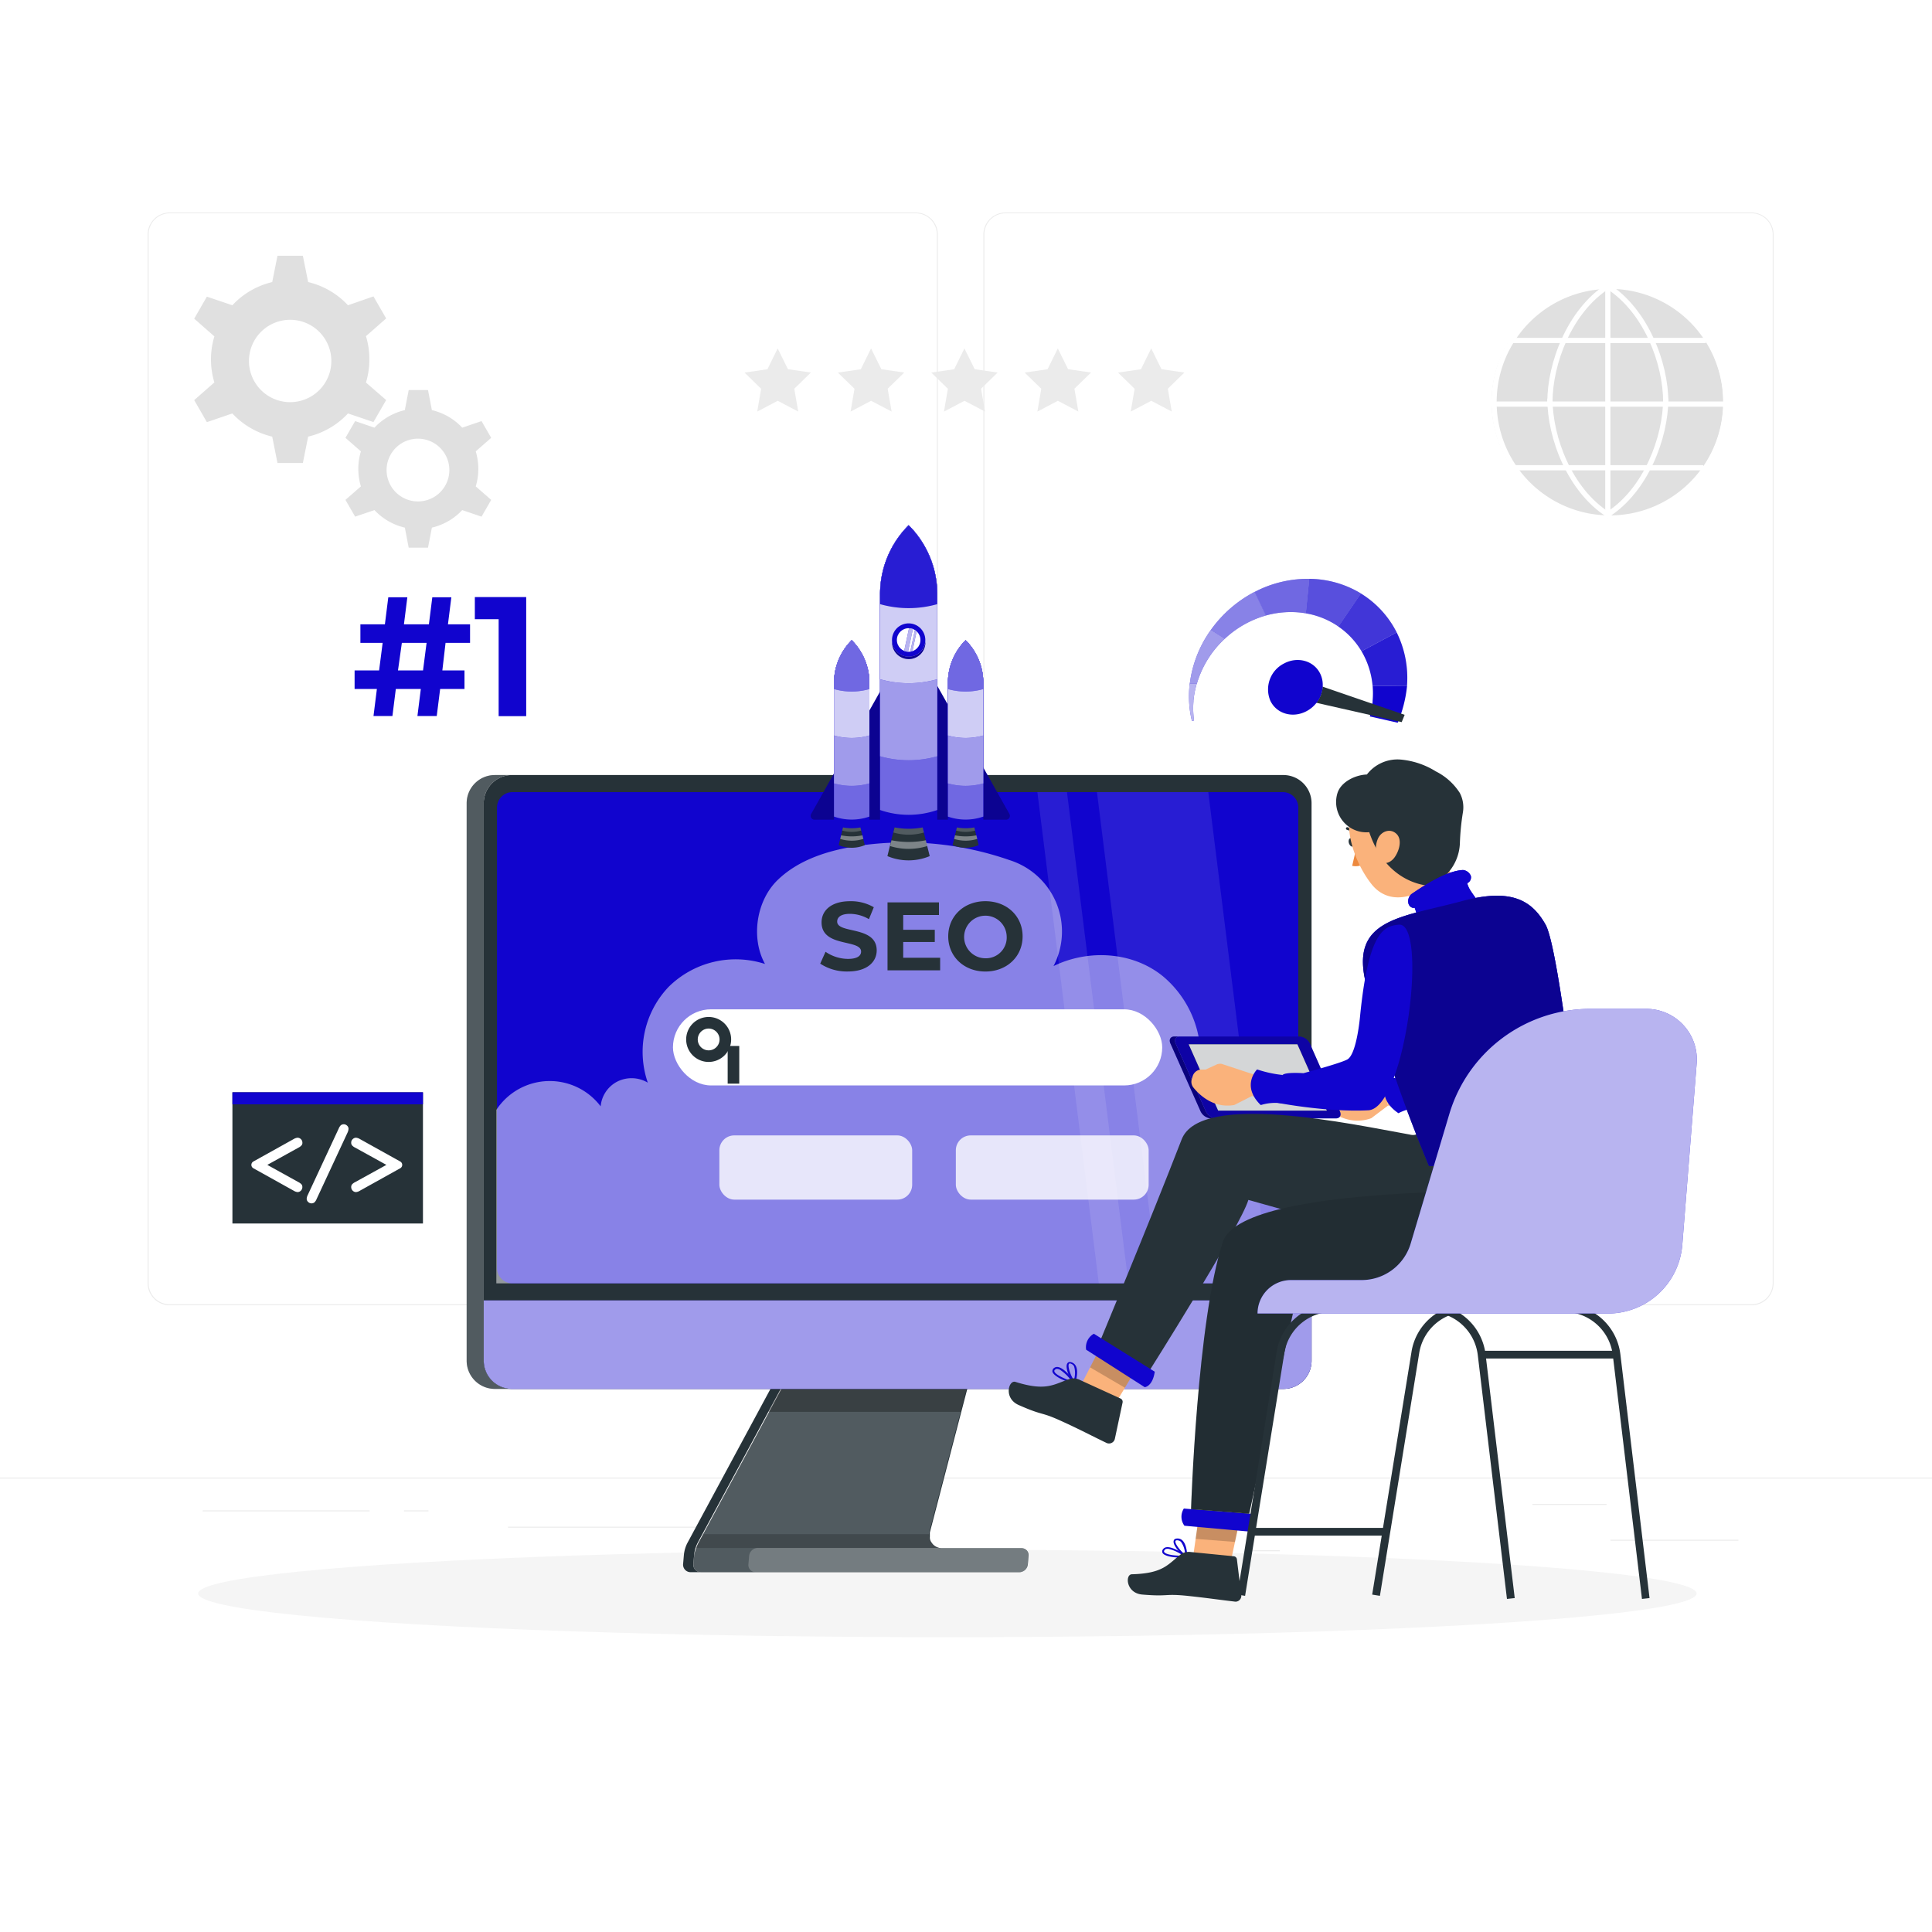 <svg xmlns="http://www.w3.org/2000/svg" xmlns:xlink="http://www.w3.org/1999/xlink" xmlns:svgjs="http://svgjs.com/svgjs" class="animated" id="freepik_stories-seo" viewBox="0 0 500 500"><style>svg#freepik_stories-seo:not(.animated) .animable {opacity: 0;}svg#freepik_stories-seo.animated #freepik--background-complete--inject-12 {animation: 3s Infinite linear floating;animation-delay: 0s;}svg#freepik_stories-seo.animated #freepik--Device--inject-12 {animation: 1.5s Infinite linear floating;animation-delay: 0s;}svg#freepik_stories-seo.animated #freepik--Character--inject-12 {animation: 1.5s Infinite linear wind;animation-delay: 0s;}svg#freepik_stories-seo.animated #freepik--Speedometer--inject-12 {animation: 1.5s Infinite linear floating;animation-delay: 0s;}svg#freepik_stories-seo.animated #freepik--Number--inject-12 {animation: 1.5s Infinite linear floating;animation-delay: 0s;}svg#freepik_stories-seo.animated #freepik--Symbol--inject-12 {animation: 1.5s Infinite linear heartbeat;animation-delay: 0s;} @keyframes floating { 0% { opacity: 1; transform: translateY(0px); } 50% { transform: translateY(-10px); } 100% { opacity: 1; transform: translateY(0px); } } @keyframes wind { 0% { transform: rotate( 0deg ); } 25% { transform: rotate( 1deg ); } 75% { transform: rotate( -1deg ); } } @keyframes heartbeat { 0% { transform: scale(1); } 10% { transform: scale(1.1); } 30% { transform: scale(1); } 40% { transform: scale(1); } 50% { transform: scale(1.1); } 60% { transform: scale(1); } 100% { transform: scale(1); } }</style><g id="freepik--background-complete--inject-12" class="animable animator-active" style="transform-origin: 250px 228.23px;"><rect x="416.78" y="398.49" width="33.12" height=".25" style="fill: rgb(235, 235, 235); transform-origin: 433.34px 398.615px;" id="eluf132zhtzv" class="animable"/><rect x="322.53" y="401.21" width="8.69" height=".25" style="fill: rgb(235, 235, 235); transform-origin: 326.875px 401.335px;" id="elxpvjxy66e2" class="animable"/><rect x="396.59" y="389.21" width="19.19" height=".25" style="fill: rgb(235, 235, 235); transform-origin: 406.185px 389.335px;" id="elgtci3q12bg5" class="animable"/><rect x="52.46" y="390.89" width="43.19" height=".25" style="fill: rgb(235, 235, 235); transform-origin: 74.055px 391.015px;" id="el8qytq5vjv58" class="animable"/><rect x="104.56" y="390.89" width="6.33" height=".25" style="fill: rgb(235, 235, 235); transform-origin: 107.725px 391.015px;" id="el94j9fpdx4be" class="animable"/><rect x="131.47" y="395.11" width="93.68" height=".25" style="fill: rgb(235, 235, 235); transform-origin: 178.31px 395.235px;" id="elccsu0d9drb" class="animable"/><path d="M237 337.8H43.92a5.71 5.71.0 01-5.71-5.71V60.66A5.71 5.71.0 0143.92 55H237a5.71 5.71.0 015.71 5.71V332.09A5.71 5.71.0 01237 337.8zM43.92 55.2a5.47 5.47.0 00-5.46 5.46V332.09a5.47 5.47.0 005.46 5.46H237a5.47 5.47.0 005.46-5.46V60.66A5.47 5.47.0 00237 55.2z" style="fill: rgb(235, 235, 235); transform-origin: 140.46px 196.4px;" id="el4dgmrtvtn74" class="animable"/><path d="M453.31 337.8H260.21a5.72 5.72.0 01-5.71-5.71V60.66A5.72 5.72.0 01260.21 55h193.1A5.71 5.71.0 01459 60.66V332.09A5.71 5.71.0 01453.31 337.8zM260.21 55.2a5.47 5.47.0 00-5.46 5.46V332.09a5.47 5.47.0 005.46 5.46h193.1a5.47 5.47.0 005.46-5.46V60.66a5.47 5.47.0 00-5.46-5.46z" style="fill: rgb(235, 235, 235); transform-origin: 356.75px 196.4px;" id="el8vzctjkdl12" class="animable"/><rect y="382.4" width="500" height=".25" style="fill: rgb(235, 235, 235); transform-origin: 250px 382.525px;" id="el40xavzd3p5n" class="animable"/><path d="M255.2 280.83A5.82 5.82.0 11261 275 5.83 5.83.0 01255.2 280.83zm0-8.64A2.82 2.82.0 10258 275 2.83 2.83.0 00255.2 272.19z" style="fill: rgb(38, 50, 56); transform-origin: 255.18px 275.01px;" id="el8ji5b846z5o" class="animable"/><g id="el9tpfpacdnmd"><rect x="260.12" y="276.7" width="3" height="9.75" style="fill: rgb(38, 50, 56); transform-origin: 261.62px 281.575px; transform: rotate(-44.96deg);" class="animable"/></g><g id="el4vzmbj6dkz9"><circle cx="416.02" cy="104.08" r="29.98" style="fill: rgb(224, 224, 224); transform-origin: 416.02px 104.08px; transform: rotate(-80.78deg);" class="animable"/></g><path d="M416.1 134.73a30.66 30.66.0 010-61.31v1.35a29.31 29.31.0 000 58.61z" style="fill: rgb(255, 255, 255); transform-origin: 401.047px 104.075px;" id="eldcsq1hb31fe" class="animable"/><path d="M416.1 134.73v-1.35a29.31 29.31.0 100-58.61V73.42a30.66 30.66.0 110 61.31z" style="fill: rgb(255, 255, 255); transform-origin: 431.707px 104.075px;" id="elghdyku785zi" class="animable"/><path d="M431.77 104.08h-1.35c0-9.93-5-23.23-14.68-29.41l.73-1.14c10.04 6.47 15.3 20.25 15.3 30.55z" style="fill: rgb(255, 255, 255); transform-origin: 423.755px 88.805px;" id="el7liz1mzgz58" class="animable"/><path d="M416.47 133.72l-.73-1.14c9.64-6.18 14.68-19.48 14.68-29.41h1.35C431.77 113.47 426.51 127.27 416.47 133.72z" style="fill: rgb(255, 255, 255); transform-origin: 423.755px 118.445px;" id="elqtenczjgdr" class="animable"/><path d="M401.79 104.08h-1.35c0-10.31 5.25-24.11 15.3-30.55l.73 1.13C406.83 80.85 401.79 94.14 401.79 104.08z" style="fill: rgb(255, 255, 255); transform-origin: 408.455px 88.805px;" id="elk7vmyt76ahk" class="animable"/><path d="M415.74 133.71c-10.05-6.45-15.3-20.25-15.3-30.55h1.35c0 9.94 5 23.23 14.68 29.41z" style="fill: rgb(255, 255, 255); transform-origin: 408.455px 118.435px;" id="el10fbhio2cz5" class="animable"/><rect x="415.43" y="74.09" width="1.35" height="59.96" style="fill: rgb(255, 255, 255); transform-origin: 416.105px 104.07px;" id="eln2mfkwbd1mc" class="animable"/><rect x="390.73" y="87.43" width="50.76" height="1.35" style="fill: rgb(255, 255, 255); transform-origin: 416.11px 88.105px;" id="elmhytssqmjrn" class="animable"/><rect x="386.14" y="103.91" width="59.94" height="1.35" style="fill: rgb(255, 255, 255); transform-origin: 416.11px 104.585px;" id="eliup0tdwsbvc" class="animable"/><rect x="391.4" y="120.38" width="49.41" height="1.35" style="fill: rgb(255, 255, 255); transform-origin: 416.105px 121.055px;" id="el54banxiybr" class="animable"/><path d="M95.59 93a20.16 20.16.0 00-.88-6l5.23-4.59-3.29-5.7L90.06 79a20.55 20.55.0 00-10.31-6l-1.37-6.81H71.81L70.45 73a20.58 20.58.0 00-10.32 6l-6.59-2.23-3.28 5.7 5.22 4.59a20.59 20.59.0 000 11.91l-5.22 4.58 3.28 5.7L60.13 107a20.58 20.58.0 0010.32 6l1.36 6.82h6.57L79.75 113a20.55 20.55.0 0010.31-6l6.59 2.23 3.29-5.7L94.71 99A20.27 20.27.0 0095.59 93zM75.1 104.08A10.66 10.66.0 1185.75 93.42 10.65 10.65.0 0175.1 104.08z" style="fill: rgb(224, 224, 224); transform-origin: 75.1px 93.005px;" id="elbjjs7i35mfm" class="animable"/><path d="M123.79 121.34a15.76 15.76.0 00-.67-4.53l4-3.5-2.5-4.33-5 1.7a15.58 15.58.0 00-7.85-4.54l-1-5.19h-5l-1 5.19a15.61 15.61.0 00-7.86 4.54l-5-1.7-2.51 4.33 4 3.5a15.68 15.68.0 000 9.07l-4 3.49 2.51 4.34 5-1.7a15.61 15.61.0 007.86 4.54l1 5.19h5l1-5.19a15.58 15.58.0 007.85-4.54l5 1.7 2.5-4.34-4-3.49A15.83 15.83.0 00123.79 121.34zm-15.61 8.43a8.12 8.12.0 118.11-8.11 8.11 8.11.0 01-8.11 8.11z" style="fill: rgb(224, 224, 224); transform-origin: 108.26px 121.345px;" id="elc62ld91s8g" class="animable"/><polygon points="198.61 95.56 201.26 90.17 203.92 95.55 209.86 96.41 205.56 100.6 206.58 106.51 201.27 103.72 195.97 106.52 196.98 100.61 192.68 96.42 198.61 95.56" style="fill: rgb(235, 235, 235); transform-origin: 201.27px 98.345px;" id="el1pppm6l4rdi" class="animable"/><polygon points="222.78 95.56 225.43 90.17 228.09 95.55 234.02 96.41 229.73 100.6 230.75 106.51 225.44 103.72 220.13 106.52 221.14 100.61 216.84 96.42 222.78 95.56" style="fill: rgb(235, 235, 235); transform-origin: 225.43px 98.345px;" id="elk1ulpq1k2g" class="animable"/><polygon points="246.94 95.56 249.59 90.17 252.25 95.55 258.19 96.41 253.9 100.6 254.92 106.51 249.61 103.72 244.3 106.52 245.31 100.61 241.01 96.42 246.94 95.56" style="fill: rgb(235, 235, 235); transform-origin: 249.6px 98.345px;" id="eldro8imc41vb" class="animable"/><polygon points="271.11 95.56 273.76 90.17 276.42 95.55 282.36 96.41 278.06 100.6 279.08 106.51 273.77 103.72 268.47 106.52 269.48 100.61 265.18 96.42 271.11 95.56" style="fill: rgb(235, 235, 235); transform-origin: 273.77px 98.345px;" id="eliz24q9geea8" class="animable"/><polygon points="295.28 95.56 297.93 90.17 300.59 95.55 306.52 96.41 302.23 100.6 303.25 106.51 297.94 103.72 292.63 106.52 293.64 100.61 289.34 96.42 295.28 95.56" style="fill: rgb(235, 235, 235); transform-origin: 297.93px 98.345px;" id="elig9sgonq2eg" class="animable"/></g><g id="freepik--Shadow--inject-12" class="animable" style="transform-origin: 245.18px 412.39px;"><ellipse id="freepik--path--inject-12" cx="245.18" cy="412.39" rx="193.89" ry="11.32" style="fill: rgb(245, 245, 245); transform-origin: 245.18px 412.39px;" class="animable"/></g><g id="freepik--Device--inject-12" class="animable" style="transform-origin: 230.1px 271.42px;"><path d="M179.66 402.43l-.2 2.3a2.34 2.34.0 00.09.84h0a1.46 1.46.0 00.16.36 3.33 3.33.0 00.24.32 1.59 1.59.0 00.3.27 2 2 0 001.16.37h82.4a1.9 1.9.0 00.58-.09 2.5 2.5.0 00.38-.15 2.18 2.18.0 001-1 2.08 2.08.0 00.23-.78l.19-2.21a1.7 1.7.0 00-.09-.78 1.66 1.66.0 00-.15-.33 1.76 1.76.0 00-.64-.63 2.72 2.72.0 00-.35-.16 1.84 1.84.0 00-.57-.09H243.87a3.8 3.8.0 01-.77-.07h0l-.29-.08a.05.05.0 010 0h0a2.08 2.08.0 01-.32-.12 1 1 0 01-.28-.14 2.85 2.85.0 01-.41-.26 3.32 3.32.0 01-.43-.41c-.07-.09-.14-.17-.21-.27l-.14-.2-.05-.08v0a1.59 1.59.0 01-.15-.29l-.12-.27a.14.14.0 000-.06.14.14.0 000-.07 1.05 1.05.0 01-.06-.24 1.86 1.86.0 010-.34.0.0.0 010 0c0-.1.0-.21.0-.32s0-.21.0-.32V397a3.11 3.11.0 010-.32c0-.12.05-.22.07-.33h0l8.06-30.92 1.55-5.94 1.21-4.65h-46.8l-2.51 4.65-3.2 5.94-18.2 33.74c-.06.12-.12.24-.19.36a0 0 0 010 0l-.18.41c-.05.14-.11.27-.16.42l-.09.28A8.46 8.46.0 00179.66 402.43z" style="fill: rgb(38, 50, 56); transform-origin: 222.828px 380.865px;" id="eldpiq2k0lb1" class="animable"/><g id="elmmclerrf05j"><path d="M266.16 402.68l-.19 2.23a2.21 2.21.0 01-2.16 2H181.43a2 2 0 01-2-2.16l.2-2.3a8.29 8.29.0 01.36-1.81 9.29 9.29.0 01.64-1.49l23.92-44.33h46.8l-10.82 41.51a3.21 3.21.0 00-.13.73 3.37 3.37.0 002.67 3.58 3.14 3.14.0 00.77.08h20.49A1.79 1.79.0 01266.16 402.68z" style="fill: rgb(255, 255, 255); opacity: 0.2; transform-origin: 222.796px 380.865px;" class="animable"/></g><path d="M178 399.13l23.91-44.34h2.65l-23.92 44.34a8.53 8.53.0 00-1 3.3l-.2 2.3a1.94 1.94.0 002 2.15h-2.65a1.94 1.94.0 01-2-2.15l.2-2.3A8.38 8.38.0 01178 399.13z" style="fill: rgb(38, 50, 56); transform-origin: 190.669px 380.836px;" id="eluab3colst1" class="animable"/><g id="el8skw7mamwe"><polygon points="204.58 354.79 251.37 354.79 248.61 365.39 198.86 365.39 204.58 354.79" style="opacity: 0.3; transform-origin: 225.115px 360.09px;" class="animable"/></g><path d="M125.18 207.88V352.15a7.29 7.29.0 007.29 7.3H332.14a7.29 7.29.0 007.29-7.3V207.88a7.29 7.29.0 00-7.3-7.3H132.49a7.3 7.3.0 00-4.44 1.51 5.27 5.27.0 00-.51.43 6.85 6.85.0 00-1.26 1.53 6.32 6.32.0 00-.6 1.19A7.46 7.46.0 00125.18 207.88z" style="fill: rgb(38, 50, 56); transform-origin: 232.305px 280.015px;" id="elxgpsrs71z6" class="animable"/><path d="M339.43 336.55v15.6a7.3 7.3.0 01-7.3 7.3H132.49a7.3 7.3.0 01-7.3-7.3v-15.6z" style="fill: rgb(17, 4, 206); transform-origin: 232.31px 348px;" id="elmwe0x7jgeu" class="animable"/><g id="el6aevfkat7cm"><path d="M339.43 336.55v15.6a7.3 7.3.0 01-7.3 7.3H132.49a7.3 7.3.0 01-7.3-7.3v-15.6z" style="fill: rgb(255, 255, 255); opacity: 0.6; transform-origin: 232.31px 348px;" class="animable"/></g><path d="M132.62 332.14H332a4 4 0 004-4V209a4 4 0 00-4-4H132.62a4 4 0 00-4 4V328.18A4 4 0 00132.62 332.14z" style="fill: rgb(17, 4, 206); transform-origin: 232.31px 268.57px;" id="elztpm3gc5fcs" class="animable"/><path d="M128.07 200.58h4.42a7.3 7.3.0 00-7.3 7.3V352.15a7.3 7.3.0 007.3 7.3h-4.42a7.3 7.3.0 01-7.3-7.3V207.88A7.3 7.3.0 01128.07 200.58z" style="fill: rgb(38, 50, 56); transform-origin: 126.63px 280.015px;" id="elyogdxiuvays" class="animable"/><g id="el09odjwjza6pm"><g style="opacity: 0.2; transform-origin: 126.63px 280.015px;" class="animable"><path d="M128.07 200.58h4.42a7.3 7.3.0 00-7.3 7.3V352.15a7.3 7.3.0 007.3 7.3h-4.42a7.3 7.3.0 01-7.3-7.3V207.88A7.3 7.3.0 01128.07 200.58z" style="fill: rgb(255, 255, 255); transform-origin: 126.63px 280.015px;" id="el6xzgyr4oj9k" class="animable"/></g></g><g id="elw7g0cypjcvf"><path d="M337.18 280.92c-5.14-1-13.28 2.33-14.8 7.33a8 8 0 00-3.85-7.76c-2.65-1.53-6.12-2.61-8.56-.77a27.18 27.18.0 00-9.06-27.11c-7.82-6.33-19.23-7-28.26-2.59a19.37 19.37.0 00-11.34-27.41 82.5 82.5.0 00-39.15-3.71c-7.61 1.12-15.37 3.5-20.9 8.84s-7 15-3.28 21.73a24.69 24.69.0 00-24.9 5.89 24.38 24.38.0 00-5.43 24.83 8.23 8.23.0 00-7.85-.3 8 8 0 00-4.35 6.43 16.53 16.53.0 00-27 .92v44.9H336z" style="fill: rgb(255, 255, 255); opacity: 0.5; transform-origin: 232.815px 275.08px;" class="animable"/></g><rect x="174.16" y="261.21" width="126.62" height="19.7" rx="9.85" style="fill: rgb(255, 255, 255); transform-origin: 237.47px 271.06px;" id="eli6u3gitxw5" class="animable"/><path d="M183.4 274.83a5.82 5.82.0 115.82-5.82A5.83 5.83.0 01183.4 274.83zm0-8.64a2.82 2.82.0 102.82 2.82A2.83 2.83.0 00183.4 266.19z" style="fill: rgb(38, 50, 56); transform-origin: 183.4px 269.01px;" id="elmpwybormjc" class="animable"/><g id="el03kjg05vmex1"><rect x="188.32" y="270.7" width="3" height="9.75" style="fill: rgb(38, 50, 56); transform-origin: 189.82px 275.575px; transform: rotate(-44.96deg);" class="animable"/></g><g id="el42turrx13ll"><g style="opacity: 0.1; transform-origin: 298.535px 268.565px;" class="animable"><polygon points="268.47 204.99 276.13 204.99 292.04 332.14 284.37 332.14 268.47 204.99" style="fill: rgb(255, 255, 255); transform-origin: 280.255px 268.565px;" id="el9rgcllj04ok" class="animable"/><polygon points="299.79 332.14 283.89 204.99 312.7 204.99 328.6 332.14 299.79 332.14" style="fill: rgb(255, 255, 255); transform-origin: 306.245px 268.565px;" id="el07a23yqd8845" class="animable"/></g></g><g id="elbb8t3hslwz"><path d="M193.87 402.7l-.18 2.11a1.87 1.87.0 001.89 2.08h68.23a2.21 2.21.0 002.16-2l.19-2.21a1.78 1.78.0 00-1.81-2H243.86a3.16 3.16.0 01-.76-.09h-47A2.32 2.32.0 00193.87 402.7z" style="fill: rgb(255, 255, 255); opacity: 0.2; transform-origin: 229.926px 403.74px;" class="animable"/></g><g id="el28gtwbbalkb"><path d="M180 400.62h63.1a3.34 3.34.0 01-2.66-3.58H182z" style="opacity: 0.2; transform-origin: 211.55px 398.83px;" class="animable"/></g><path d="M212.27 249.39l1.38-3.07a10.37 10.37.0 005.81 1.84c2.41.0 3.39-.81 3.39-1.89.0-3.29-10.23-1-10.23-7.56.0-3 2.41-5.48 7.41-5.48a11.79 11.79.0 016.11 1.56l-1.26 3.09A9.9 9.9.0 00220 236.5c-2.41.0-3.34.9-3.34 2 0 3.24 10.23 1 10.23 7.46.0 2.94-2.44 5.46-7.47 5.46A12.51 12.51.0 01212.27 249.39z" style="fill: rgb(38, 50, 56); transform-origin: 219.58px 242.326px;" id="elda42y371xic" class="animable"/><path d="M243.31 247.86v3.26H229.69V233.53H243v3.27h-9.25v3.82h8.17v3.17h-8.17v4.07z" style="fill: rgb(38, 50, 56); transform-origin: 236.5px 242.325px;" id="elaluervkmn4u" class="animable"/><path d="M245.4 242.33c0-5.23 4.07-9.1 9.62-9.1s9.63 3.85 9.63 9.1-4.1 9.1-9.63 9.1S245.4 247.56 245.4 242.33zm15.13.0A5.51 5.51.0 10255 248 5.37 5.37.0 00260.53 242.33z" style="fill: rgb(38, 50, 56); transform-origin: 255.025px 242.33px;" id="elfxou2211a3" class="animable"/><g id="elmf68eakvbls"><rect x="186.17" y="293.84" width="49.9" height="16.62" rx="3.85" style="fill: rgb(255, 255, 255); opacity: 0.8; transform-origin: 211.12px 302.15px;" class="animable"/></g><g id="elv32172tgug"><rect x="247.37" y="293.84" width="49.9" height="16.62" rx="3.85" style="fill: rgb(255, 255, 255); opacity: 0.8; transform-origin: 272.32px 302.15px;" class="animable"/></g><path d="M209.92 210.66l24.79-44a1 1 0 011.74.0l24.79 44a1 1 0 01-.87 1.48H210.8A1 1 0 01209.92 210.66z" style="fill: rgb(17, 4, 206); transform-origin: 235.58px 189.147px;" id="elms6c1sni5u" class="animable"/><g id="elyums1eu902"><path d="M209.92 210.66l24.79-44a1 1 0 011.74.0l24.79 44a1 1 0 01-.87 1.48H210.8A1 1 0 01209.92 210.66z" style="opacity: 0.3; transform-origin: 235.58px 189.147px;" class="animable"/></g><path d="M223.8 218.73l-1.21-4.94h-4.34l-1.2 4.94a8.82 8.82.0 006.75.0z" style="fill: rgb(38, 50, 56); transform-origin: 220.425px 216.596px;" id="elj2831dlnqmh" class="animable"/><g id="elli8mpk75t4k"><path d="M218.25 213.79l-.28 1.15a8.69 8.69.0 004.9.0l-.28-1.15z" style="fill: rgb(255, 255, 255); opacity: 0.2; transform-origin: 220.42px 214.541px;" class="animable"/></g><g id="el4cfjgmiqa4i"><path d="M217.67 216.18c-.08.32-.16.63-.23.93a10 10 0 006 0l-.22-.93A14 14 0 01217.67 216.18z" style="fill: rgb(255, 255, 255); opacity: 0.4; transform-origin: 220.44px 216.875px;" class="animable"/></g><path d="M225 213.44a12 12 0 01-9.16.0v-36.7a15.59 15.59.0 014.58-11.06A15.59 15.59.0 01225 176.74z" style="fill: rgb(17, 4, 206); transform-origin: 220.42px 190.014px;" id="elabo31hcvsjf" class="animable"/><path d="M215.84 176.74v34.59a13.9 13.9.0 009.16.0V176.74a15.59 15.59.0 00-4.58-11.06A15.59 15.59.0 00215.84 176.74z" style="fill: rgb(17, 4, 206); transform-origin: 220.42px 188.893px;" id="el9g0kts5agx" class="animable"/><g id="eldvmksucqcxj"><path d="M215.84 176.74v34.59a13.9 13.9.0 009.16.0V176.74a15.59 15.59.0 00-4.58-11.06A15.59 15.59.0 00215.84 176.74z" style="fill: rgb(255, 255, 255); opacity: 0.4; transform-origin: 220.42px 188.893px;" class="animable"/></g><path d="M215.84 176.74v26a16.67 16.67.0 009.16.0v-26a15.59 15.59.0 00-4.58-11.06A15.59 15.59.0 00215.84 176.74z" style="fill: rgb(17, 4, 206); transform-origin: 220.42px 184.531px;" id="el6q6pme2io5u" class="animable"/><g id="el5yta2up9jt5"><path d="M215.84 176.74v26a16.67 16.67.0 009.16.0v-26a15.59 15.59.0 00-4.58-11.06A15.59 15.59.0 00215.84 176.74z" style="fill: rgb(255, 255, 255); opacity: 0.6; transform-origin: 220.42px 184.531px;" class="animable"/></g><path d="M215.84 176.74v13.6a16.58 16.58.0 009.16.0v-13.6a15.59 15.59.0 00-4.58-11.06A15.59 15.59.0 00215.84 176.74z" style="fill: rgb(17, 4, 206); transform-origin: 220.42px 178.333px;" id="elal36wr5deen" class="animable"/><g id="el2cw3kshl3j5"><path d="M215.84 176.74v13.6a16.58 16.58.0 009.16.0v-13.6a15.59 15.59.0 00-4.58-11.06A15.59 15.59.0 00215.84 176.74z" style="fill: rgb(255, 255, 255); opacity: 0.8; transform-origin: 220.42px 178.333px;" class="animable"/></g><path d="M215.84 176.74v1.59a16.67 16.67.0 009.16.0v-1.59a15.59 15.59.0 00-4.58-11.06A15.59 15.59.0 00215.84 176.74z" style="fill: rgb(17, 4, 206); transform-origin: 220.42px 172.326px;" id="el4br5xastb51" class="animable"/><g id="el04ta1pgw35wh"><path d="M215.84 176.74v1.59a16.67 16.67.0 009.16.0v-1.59a15.59 15.59.0 00-4.58-11.06A15.59 15.59.0 00215.84 176.74z" style="fill: rgb(255, 255, 255); opacity: 0.4; transform-origin: 220.42px 172.326px;" class="animable"/></g><path d="M253.27 218.73l-1.2-4.94h-4.34l-1.21 4.94a8.82 8.82.0 006.75.0z" style="fill: rgb(38, 50, 56); transform-origin: 249.895px 216.596px;" id="el0wl51wawdx6" class="animable"/><g id="eldok0gpgmah6"><path d="M247.73 213.79l-.28 1.15a8.69 8.69.0 004.9.0l-.28-1.15z" style="fill: rgb(255, 255, 255); opacity: 0.2; transform-origin: 249.9px 214.541px;" class="animable"/></g><g id="el7qdvzkx1vvj"><path d="M247.14 216.18c-.07.32-.15.63-.22.93a10 10 0 006 0l-.23-.93A14 14 0 01247.14 216.18z" style="fill: rgb(255, 255, 255); opacity: 0.4; transform-origin: 249.92px 216.875px;" class="animable"/></g><path d="M254.48 213.44a12 12 0 01-9.16.0v-36.7a15.59 15.59.0 014.58-11.06 15.59 15.59.0 014.58 11.06z" style="fill: rgb(17, 4, 206); transform-origin: 249.9px 190.014px;" id="elrsn0krwh52d" class="animable"/><path d="M245.32 176.74v34.59a13.9 13.9.0 009.16.0V176.74a15.59 15.59.0 00-4.58-11.06A15.59 15.59.0 00245.32 176.74z" style="fill: rgb(17, 4, 206); transform-origin: 249.9px 188.893px;" id="elea23xjr3iwl" class="animable"/><g id="elkn422h2fh8q"><path d="M245.32 176.74v34.59a13.9 13.9.0 009.16.0V176.74a15.59 15.59.0 00-4.58-11.06A15.59 15.59.0 00245.32 176.74z" style="fill: rgb(255, 255, 255); opacity: 0.4; transform-origin: 249.9px 188.893px;" class="animable"/></g><path d="M245.32 176.74v26a16.67 16.67.0 009.16.0v-26a15.59 15.59.0 00-4.58-11.06A15.59 15.59.0 00245.32 176.74z" style="fill: rgb(17, 4, 206); transform-origin: 249.9px 184.531px;" id="elylwns1myif" class="animable"/><g id="elvxscds7z6wk"><path d="M245.32 176.74v26a16.67 16.67.0 009.16.0v-26a15.59 15.59.0 00-4.58-11.06A15.59 15.59.0 00245.32 176.74z" style="fill: rgb(255, 255, 255); opacity: 0.6; transform-origin: 249.9px 184.531px;" class="animable"/></g><path d="M245.32 176.74v13.6a16.58 16.58.0 009.16.0v-13.6a15.59 15.59.0 00-4.58-11.06A15.59 15.59.0 00245.32 176.74z" style="fill: rgb(17, 4, 206); transform-origin: 249.9px 178.333px;" id="elkew0wu9va3n" class="animable"/><g id="el31j4sawaj7k"><path d="M245.32 176.74v13.6a16.58 16.58.0 009.16.0v-13.6a15.59 15.59.0 00-4.58-11.06A15.59 15.59.0 00245.32 176.74z" style="fill: rgb(255, 255, 255); opacity: 0.8; transform-origin: 249.9px 178.333px;" class="animable"/></g><path d="M245.32 176.74v1.59a16.67 16.67.0 009.16.0v-1.59a15.59 15.59.0 00-4.58-11.06A15.59 15.59.0 00245.32 176.74z" style="fill: rgb(17, 4, 206); transform-origin: 249.9px 172.326px;" id="elh3484rdo0q" class="animable"/><g id="elhhw1c9l4yqb"><path d="M245.32 176.74v1.59a16.67 16.67.0 009.16.0v-1.59a15.59 15.59.0 00-4.58-11.06A15.59 15.59.0 00245.32 176.74z" style="fill: rgb(255, 255, 255); opacity: 0.4; transform-origin: 249.9px 172.326px;" class="animable"/></g><path d="M240.61 221.56l-2-8h-7l-1.95 8a14.15 14.15.0 0010.95.0z" style="fill: rgb(38, 50, 56); transform-origin: 235.135px 218.111px;" id="el6que06jok4k" class="animable"/><g id="elzdu4qgj62ec"><path d="M231.66 213.59s-.29 1.2-.46 1.86a14.13 14.13.0 007.92.0l-.46-1.87z" style="fill: rgb(255, 255, 255); opacity: 0.2; transform-origin: 235.16px 214.798px;" class="animable"/></g><g id="eljtccs70pdx"><path d="M230.71 217.46l-.36 1.5a16.26 16.26.0 009.62.0l-.36-1.5A23 23 0 01230.71 217.46z" style="fill: rgb(255, 255, 255); opacity: 0.4; transform-origin: 235.16px 218.574px;" class="animable"/></g><path d="M242.56 213a19.22 19.22.0 01-14.8.0V153.78a25.17 25.17.0 017.4-17.85 25.17 25.17.0 017.4 17.85z" style="fill: rgb(17, 4, 206); transform-origin: 235.16px 175.206px;" id="ellwccq88t3qf" class="animable"/><path d="M227.76 153.78v55.85a22.61 22.61.0 0014.8.0V153.78a25.17 25.17.0 00-7.4-17.85A25.17 25.17.0 00227.76 153.78z" style="fill: rgb(17, 4, 206); transform-origin: 235.16px 173.403px;" id="el2fc9h11wffe" class="animable"/><g id="elwlwp0q5e82n"><path d="M227.76 153.78v55.85a22.61 22.61.0 0014.8.0V153.78a25.17 25.17.0 00-7.4-17.85A25.17 25.17.0 00227.76 153.78z" style="fill: rgb(255, 255, 255); opacity: 0.4; transform-origin: 235.16px 173.403px;" class="animable"/></g><path d="M227.76 153.78v41.94a27 27 0 0014.8.0V153.78a25.17 25.17.0 00-7.4-17.85A25.17 25.17.0 00227.76 153.78z" style="fill: rgb(17, 4, 206); transform-origin: 235.16px 166.342px;" id="ellvdqtnfhhlj" class="animable"/><g id="eldm4gnf45nbc"><path d="M227.76 153.78v41.94a27 27 0 0014.8.0V153.78a25.17 25.17.0 00-7.4-17.85A25.17 25.17.0 00227.76 153.78z" style="fill: rgb(255, 255, 255); opacity: 0.6; transform-origin: 235.16px 166.342px;" class="animable"/></g><path d="M227.76 153.78v22a27 27 0 0014.8.0v-22a25.17 25.17.0 00-7.4-17.85A25.17 25.17.0 00227.76 153.78z" style="fill: rgb(17, 4, 206); transform-origin: 235.16px 156.372px;" id="elq7rnl0hrxg" class="animable"/><g id="elorhn76v478t"><path d="M227.76 153.78v22a27 27 0 0014.8.0v-22a25.17 25.17.0 00-7.4-17.85A25.17 25.17.0 00227.76 153.78z" style="fill: rgb(255, 255, 255); opacity: 0.8; transform-origin: 235.16px 156.372px;" class="animable"/></g><path d="M227.76 153.78v2.57a27 27 0 0014.8.0v-2.57a25.17 25.17.0 00-7.4-17.85A25.17 25.17.0 00227.76 153.78z" style="fill: rgb(17, 4, 206); transform-origin: 235.16px 146.657px;" id="elf95olksoqfm" class="animable"/><g id="elzzjrd9ejmr"><path d="M227.76 153.78v2.57a27 27 0 0014.8.0v-2.57a25.17 25.17.0 00-7.4-17.85A25.17 25.17.0 00227.76 153.78z" style="fill: rgb(255, 255, 255); opacity: 0.1; transform-origin: 235.16px 146.657px;" class="animable"/></g><path d="M239.47 165.63a4.31 4.31.0 11-4.31-4.3A4.31 4.31.0 01239.47 165.63z" style="fill: rgb(17, 4, 206); transform-origin: 235.16px 165.64px;" id="el91dgknlj8bs" class="animable"/><path d="M235.16 169.94a4.29 4.29.0 01-4.29-4c0 .11.0.22.0.32a4.31 4.31.0 008.62.0c0-.1.0-.21.0-.32A4.3 4.3.0 01235.16 169.94z" style="fill: rgb(17, 4, 206); transform-origin: 235.18px 168.255px;" id="elpkpku4l9yo" class="animable"/><g id="el80gwtp2v19v"><path d="M235.16 169.94a4.29 4.29.0 01-4.29-4c0 .11.0.22.0.32a4.31 4.31.0 008.62.0c0-.1.0-.21.0-.32A4.3 4.3.0 01235.16 169.94z" style="opacity: 0.3; transform-origin: 235.18px 168.255px;" class="animable"/></g><circle cx="235.16" cy="165.63" r="3.05" style="fill: rgb(255, 255, 255); transform-origin: 235.16px 165.63px;" id="elu2upb0pxt09" class="animable"/><path d="M235 168.66l1.25-5.86a2.88 2.88.0 00-1-.2L234 168.45A2.85 2.85.0 00235 168.66z" style="fill: rgb(17, 4, 206); transform-origin: 235.125px 165.63px;" id="el7nyvrh58di6" class="animable"/><path d="M236.14 168.51l1.08-5.11a3 3 0 00-.45-.34l-1.19 5.58A3.5 3.5.0 00236.14 168.51z" style="fill: rgb(17, 4, 206); transform-origin: 236.4px 165.85px;" id="elseiwoqx87id" class="animable"/><g id="elhh83ux23r4c"><g style="opacity: 0.7; transform-origin: 235.61px 165.63px;" class="animable"><path d="M235 168.66l1.25-5.86a2.88 2.88.0 00-1-.2L234 168.45A2.85 2.85.0 00235 168.66z" style="fill: rgb(255, 255, 255); transform-origin: 235.125px 165.63px;" id="elngn4upuqta" class="animable"/><path d="M236.14 168.51l1.08-5.11a3 3 0 00-.45-.34l-1.19 5.58A3.5 3.5.0 00236.14 168.51z" style="fill: rgb(255, 255, 255); transform-origin: 236.4px 165.85px;" id="elj0fxjitkerq" class="animable"/></g></g></g><g id="freepik--Character--inject-12" class="animable" style="transform-origin: 350.101px 305.524px;"><path d="M345.57 281.26l-1.15.25a2.52 2.52.0 00-2 2.14l-.1.81a2.5 2.5.0 00.82 2.19c1.89 1.65 6.35 4.71 11.75 2.74l4.31-3.25-.71-5.82-9-1.3a2.51 2.51.0 00-1.49.56z" style="fill: rgb(250, 178, 123); transform-origin: 350.75px 284.525px;" id="elbfhx6p68qvq" class="animable"/><polygon points="359.23 286.14 371.2 285.54 369.35 279.03 358.52 280.32 359.23 286.14" style="fill: rgb(250, 178, 123); transform-origin: 364.86px 282.585px;" id="eldk7fkfgzphi" class="animable"/><path d="M366.36 279.08a4.66 4.66.0 00-.48 3 9.19 9.19.0 001.93 4.54h0a13.28 13.28.0 00-5.8 1.43l-.1.05c-6.24-4.26-2.64-9.31-2.64-9.31l.41.06A32.46 32.46.0 00366.36 279.08z" style="fill: rgb(17, 4, 206); transform-origin: 363.023px 283.445px;" id="el021pmqctusvo" class="animable"/><path d="M390.87 284.45c-11.12 2.56-24.95 2.31-24.95 2.31a4.32 4.32.0 01-.59-2.55c.1-1.86.35-4.19 1-5.13s5.46-1.44 5.46-1.44 9.29-4.31 11.05-5.72 1.69-8 1.36-12.33c-1.77-23.27 2.32-25 6-26.07C398 231.35 400.71 282.18 390.87 284.45z" style="fill: rgb(17, 4, 206); transform-origin: 381.263px 260.11px;" id="elnwzt3jcav4o" class="animable"/><path d="M314.68 289.44h31.08c1 0 1.47-.82 1-1.83L339 270.08a3.22 3.22.0 00-2.65-1.83H305.26c-1 0-1.47.82-1 1.83l7.8 17.53A3.21 3.21.0 00314.68 289.44z" style="fill: rgb(17, 4, 206); transform-origin: 325.51px 278.845px;" id="elxgoy6u48oq" class="animable"/><g id="elthpsux6i6kn"><path d="M314.68 289.44h31.08c1 0 1.47-.82 1-1.83L339 270.08a3.22 3.22.0 00-2.65-1.83H305.26c-1 0-1.47.82-1 1.83l7.8 17.53A3.21 3.21.0 00314.68 289.44z" style="opacity: 0.2; transform-origin: 325.51px 278.845px;" class="animable"/></g><path d="M303.91 268.25h1.35c-1 0-1.47.82-1 1.83l7.8 17.53a3.21 3.21.0 002.64 1.83h-1.34a3.22 3.22.0 01-2.65-1.83l-7.79-17.53C302.45 269.07 302.9 268.25 303.91 268.25z" style="fill: rgb(17, 4, 206); transform-origin: 308.717px 278.845px;" id="elnh9ya9z4j" class="animable"/><g id="elazijs3v7bcl"><path d="M303.91 268.25h1.35c-1 0-1.47.82-1 1.83l7.8 17.53a3.21 3.21.0 002.64 1.83h-1.34a3.22 3.22.0 01-2.65-1.83l-7.79-17.53C302.45 269.07 302.9 268.25 303.91 268.25z" style="opacity: 0.4; transform-origin: 308.717px 278.845px;" class="animable"/></g><polygon points="315.26 287.43 343.39 287.43 335.76 270.26 307.63 270.26 315.26 287.43" style="fill: rgb(38, 50, 56); transform-origin: 325.51px 278.845px;" id="el7vi6yyfx49u" class="animable"/><g id="elcibmvxb8hyj"><polygon points="315.26 287.43 343.39 287.43 335.76 270.26 307.63 270.26 315.26 287.43" style="fill: rgb(255, 255, 255); opacity: 0.8; transform-origin: 325.51px 278.845px;" class="animable"/></g><path d="M407.82 288.07s.77 10.26.88 13.86c.75 24.05-18.88 25.88-33.32 23.23l-52.3-14.62c-2.07 6.95-26.25 45.22-26.25 45.22l-12.71-7.3s13.18-31.59 21.69-53.58c4.85-12.55 44.38-3.87 58.94-1.28 4.42 1.19 3.57-5.72 3.57-5.72z" style="fill: rgb(38, 50, 56); transform-origin: 346.42px 321.82px;" id="elpccul176ee" class="animable"/><polygon points="293.59 355.04 288.73 363.13 279.68 358.63 284.39 349.42 293.59 355.04" style="fill: rgb(250, 178, 123); transform-origin: 286.635px 356.275px;" id="elsm8fk2e724" class="animable"/><path d="M274.86 357c-1.19-.55-2.33-1.33-2.49-2a1 1 0 01.47-1 1.31 1.31.0 011-.2c1.81.29 4.29 3.74 4.39 3.89a.24.24.0 010 .29.28.28.0 01-.27.1A18.61 18.61.0 01274.86 357zm-.67-2.57a1.53 1.53.0 00-.46-.14.69.69.0 00-.59.11c-.3.21-.31.37-.28.48.16.83 2.58 1.95 4.47 2.55A11.5 11.5.0 00274.19 354.4z" style="fill: rgb(17, 4, 206); transform-origin: 275.319px 355.929px;" id="eln80fakpf3zs" class="animable"/><path d="M277.89 358a.12.12.0 01-.09.0c-.91-1-2.27-4.17-1.57-5.16.14-.25.48-.48 1.14-.25a1.88 1.88.0 011.09 1c.76 1.57-.17 4.28-.21 4.4a.24.24.0 01-.2.16A.25.25.0 01277.89 358zm-.57-5-.12-.07c-.43-.16-.53.0-.57.05-.36.62.41 2.94 1.28 4.19a5.9 5.9.0 00.07-3.53 1.29 1.29.0 00-.66-.64z" style="fill: rgb(17, 4, 206); transform-origin: 277.397px 355.323px;" id="el8c6cfyi7gn9" class="animable"/><path d="M279.52 357.15 290 361.94a.93.93.0 01.53 1l-2 9.4a1.54 1.54.0 01-1.83 1.2 1.24 1.24.0 01-.31-.1c-3.75-1.79-7-3.54-11.73-5.68-5.55-2.54-4.45-1.23-11-4.13-4-1.75-2.63-6.55-.87-6 8.08 2.54 9.93.59 14.13-.79A3.61 3.61.0 01279.52 357.15z" style="fill: rgb(38, 50, 56); transform-origin: 275.802px 365.15px;" id="elzp3k55uhila" class="animable"/><g id="elfosmwqu3bn"><polygon points="291.12 359.15 293.59 355.04 284.39 349.42 282.11 353.87 291.12 359.15" style="opacity: 0.2; transform-origin: 287.85px 354.285px;" class="animable"/></g><path d="M298.85 355l-15.76-9.83a4 4 0 00-2 4.13L296.25 359S298.28 358.87 298.85 355z" style="fill: rgb(17, 4, 206); transform-origin: 289.944px 352.085px;" id="el34mjbygvzom" class="animable"/><polygon points="320.41 395.29 318.5 404.26 308.76 402.98 310.18 393.02 320.41 395.29" style="fill: rgb(250, 178, 123); transform-origin: 314.585px 398.64px;" id="elx274nsii5o" class="animable"/><path d="M303.81 403c-1.27-.13-2.56-.49-2.93-1.08a.91.91.0 01.12-1 1.28 1.28.0 01.82-.49c1.75-.3 5.12 2.08 5.27 2.19a.24.24.0 01.09.26.26.26.0 01-.22.18A18.41 18.41.0 01303.81 403zm-1.43-2.15a1.48 1.48.0 00-.47.0.69.69.0 00-.51.29c-.21.29-.16.44-.1.53.41.71 3 1 4.91.93A11.23 11.23.0 00302.38 400.83z" style="fill: rgb(17, 4, 206); transform-origin: 303.986px 401.752px;" id="el6bnscbflbug" class="animable"/><path d="M306.93 403a.16.16.0 01-.1.0c-1.17-.67-3.41-3.12-3.08-4.25.05-.28.29-.59 1-.59a1.77 1.77.0 011.3.54c1.2 1.2 1.2 4 1.2 4.11a.23.23.0 01-.13.21A.18.18.0 01306.93 403zm-2.1-4.38h-.13c-.44.0-.49.17-.51.23-.13.69 1.31 2.58 2.5 3.45a5.68 5.68.0 00-1.05-3.26 1.3 1.3.0 00-.81-.39z" style="fill: rgb(17, 4, 206); transform-origin: 305.484px 400.599px;" id="elnac9i49dlm" class="animable"/><path d="M308.15 401.66l11.15 1.1a.9.9.0 01.81.79l1.13 9.27a1.51 1.51.0 01-1.3 1.68 1.69 1.69.0 01-.32.0c-4-.47-7.57-1-12.57-1.52-5.91-.58-4.48.27-11.44-.31-4.19-.36-4.49-5.19-2.69-5.25 8.22-.22 9.31-2.59 12.72-5.19A3.65 3.65.0 01308.15 401.66z" style="fill: rgb(38, 50, 56); transform-origin: 306.563px 408.067px;" id="elvzdtoyvgewr" class="animable"/><g id="elx8lkmwu2bel"><polygon points="309.43 398.26 319.61 399.05 320.41 395.29 310.18 393.02 309.43 398.26" style="opacity: 0.2; transform-origin: 314.92px 396.035px;" class="animable"/></g><polygon points="323.3 391.74 323.01 392.87 308.08 391.69 308.24 390.56 323.3 391.74" style="fill: rgb(38, 50, 56); transform-origin: 315.69px 391.715px;" id="elvf3yc68iq2b" class="animable"/><path d="M323.91 396.42l-3.68-.33-10.36-.93-3.34-.3a3.91 3.91.0 01-.15-4.45l1.86.15 15.06 1.18 1.08.09C325.63 395.42 323.91 396.42 323.91 396.42z" style="fill: rgb(17, 4, 206); transform-origin: 315.296px 393.415px;" id="elio0en393dfa" class="animable"/><path d="M384.53 334.08c-13.51 1.19-44.67 1.69-48.89 1.07L323.3 391.74l-15.06-1.18s1.59-48.93 8.23-69.16c5.34-16.26 90.76-12.89 90.76-12.89l.3 4.58C408.12 328.87 4e2 332.71 384.53 334.08z" style="fill: rgb(38, 50, 56); transform-origin: 357.9px 349.98px;" id="eludnvcafitqf" class="animable"/><g id="el0k4oarb67ux6"><path d="M384.53 334.08c-13.51 1.19-44.67 1.69-48.89 1.07L323.3 391.74l-15.06-1.18s1.59-48.93 8.23-69.16c5.34-16.26 90.76-12.89 90.76-12.89l.3 4.58C408.12 328.87 4e2 332.71 384.53 334.08z" style="opacity: 0.1; transform-origin: 357.9px 349.98px;" class="animable"/></g><path d="M316.23 327.31a2.32 2.32.0 010-.27v.27z" style="fill: rgb(38, 50, 56); transform-origin: 316.228px 327.175px;" id="elaq4847yevc5" class="animable"/><path d="M317.24 320l-.15 1.11A9.82 9.82.0 01317.24 320z" style="fill: rgb(38, 50, 56); transform-origin: 317.165px 320.555px;" id="elanbxxhb4v8w" class="animable"/><polygon points="365.06 231.59 369.21 237.65 378.54 229.67 372.71 222.51 365.06 231.59" style="fill: rgb(250, 178, 123); transform-origin: 371.8px 230.08px;" id="el3h7y9ha99fk" class="animable"/><g id="el1at3oweekqv"><path d="M367.14 234.46c1.8-2.65 1-6.76 1-6.76l-1.64 2.09-1.42 1.8z" style="opacity: 0.2; transform-origin: 366.699px 231.08px;" class="animable"/></g><path d="M349.1 218.24c.2.59.68 1 1.07.82s.56-.77.35-1.34-.67-1-1.07-.81S348.91 217.65 349.1 218.24z" style="fill: rgb(38, 50, 56); transform-origin: 349.813px 217.984px;" id="elvutkxjiuyz" class="animable"/><path d="M351.26 218.42l-1.32 5.66a4.4 4.4.0 003.8-1z" style="fill: rgb(237, 137, 62); transform-origin: 351.84px 221.296px;" id="el2q0l9n49m9k" class="animable"/><path d="M348.51 214.11a.34.34.0 01.31.0 2.58 2.58.0 002.35-.18.31.31.0 01.45.07.34.34.0 01-.08.46 3.15 3.15.0 01-3 .27.33.33.0 01-.19-.43h0A.44.44.0 01348.51 214.11z" style="fill: rgb(38, 50, 56); transform-origin: 350.002px 214.426px;" id="elduw65u3spdp" class="animable"/><path d="M371.27 208c3 7.73 4.49 10.94 2.43 16.65-4.05 6.75-13.38 10.85-18.7 4.23-4.78-6-8.93-17.57-2.87-24.2a11.53 11.53.0 0116.21-1A11 11 0 01371.27 208z" style="fill: rgb(250, 178, 123); transform-origin: 361.881px 216.529px;" id="elrgovjc9wrv" class="animable"/><path d="M378.59 210.3a62.31 62.31.0 00-.77 7.84 12.2 12.2.0 01-7.93 11.07h0s-10.9-.13-15.53-13.84a7.84 7.84.0 01-8.24-10.08c.89-2.92 4.58-4.74 7.63-4.85a10 10 0 018.56-3.88 20.65 20.65.0 019.29 3.08 15.7 15.7.0 016.2 5.58A8 8 0 01378.59 210.3z" style="fill: rgb(38, 50, 56); transform-origin: 362.246px 212.875px;" id="elqsovqo8621" class="animable"/><path d="M356.63 217a6.39 6.39.0 00-.12 4.93c.84 2.09 3.08 1.74 4.37.0 1.17-1.59 2.12-4.57.54-6.11S357.5 215.1 356.63 217z" style="fill: rgb(250, 178, 123); transform-origin: 359.163px 219.192px;" id="elegi4978bzni" class="animable"/><path d="M378.62 225.16c-3 .13-7.43 2.16-13.35 6.24a2.41 2.41.0 00-.8 2.2c.07.8.87 1.55 1.63 1.3.39 1 .65 2.1 1 3.06a41.37 41.37.0 015.74-2.4 77 77 0 019.15-3c-.83-1.27-1.94-2.51-2.27-4a1.64 1.64.0 00.93-1.88A2.48 2.48.0 00378.62 225.16z" style="fill: rgb(17, 4, 206); transform-origin: 373.215px 231.56px;" id="elokheyuga6uf" class="animable"/><path d="M378.62 225.16c-3 .13-7.43 2.16-13.35 6.24a2.41 2.41.0 00-.8 2.2c.07.8.87 1.55 1.63 1.3.39 1 .65 2.1 1 3.06a41.37 41.37.0 015.74-2.4 77 77 0 019.15-3c-.83-1.27-1.94-2.51-2.27-4a1.64 1.64.0 00.93-1.88A2.48 2.48.0 00378.62 225.16z" style="fill: rgb(17, 4, 206); transform-origin: 373.215px 231.56px;" id="elq5a96w7i5uq" class="animable"/><path d="M369.84 301.76a399 399 0 01-16.17-46.61c-4.64-17.32 8.61-17.62 24.6-21.92 12.68-3.41 18.1-.36 21.72 6.07s9.46 60.85 9.46 60.85z" style="fill: rgb(17, 4, 206); transform-origin: 381.091px 266.789px;" id="elz6mefydw7x" class="animable"/><path d="M369.84 301.76a399 399 0 01-16.17-46.61c-4.64-17.32 8.61-17.62 24.6-21.92 12.68-3.41 18.1-.36 21.72 6.07s9.46 60.85 9.46 60.85z" style="fill: rgb(17, 4, 206); transform-origin: 381.091px 266.789px;" id="elxv6q25iubef" class="animable"/><g id="elewmtoss0xes"><path d="M369.84 301.76a399 399 0 01-16.17-46.61c-4.64-17.32 8.61-17.62 24.6-21.92 12.68-3.41 18.1-.36 21.72 6.07s9.46 60.85 9.46 60.85z" style="opacity: 0.3; transform-origin: 381.091px 266.789px;" class="animable"/></g><path d="M312 276.8h-1.12a2.41 2.41.0 00-2.21 1.7l-.23.74a2.38 2.38.0 00.4 2.2c1.51 1.87 5.19 5.49 10.6 4.53l4.61-2.34.3-5.6-8.22-2.71a2.43 2.43.0 00-1.5.28z" style="fill: rgb(250, 178, 123); transform-origin: 316.339px 280.714px;" id="elfucfh13e2dw" class="animable"/><polygon points="324.07 283.67 335.43 285.1 334.77 278.66 324.37 278.07 324.07 283.67" style="fill: rgb(250, 178, 123); transform-origin: 329.75px 281.585px;" id="el11m0efm5sv4" class="animable"/><path d="M332 278.21a4.52 4.52.0 00-1 2.78 8.86 8.86.0 001.06 4.6h0a12.65 12.65.0 00-5.7.38h-.1c-5.16-5.05-.93-9.2-.93-9.2l.38.12A31 31 0 00332 278.21z" style="fill: rgb(17, 4, 206); transform-origin: 327.879px 281.37px;" id="elq5xytr1lvmd" class="animable"/><path d="M354.12 287.34c-10.89.56-23.86-2-23.86-2a4.15 4.15.0 01-.14-2.5c.41-1.74 1-3.89 1.83-4.66s5.38-.44 5.38-.44 9.46-2.52 11.35-3.55S351.6 267 352 262.84c2.21-22.2 6.35-23.16 10-23.53C369.65 238.55 363.76 286.85 354.12 287.34z" style="fill: rgb(17, 4, 206); transform-origin: 347.748px 263.361px;" id="elez3hdprkess" class="animable"/><path d="M390 413.8l-7.55-63.1a12.7 12.7.0 00-12.61-11.19H344.93a12.65 12.65.0 00-12.54 10.67L322.23 413l-2-.32 10.17-62.8a14.64 14.64.0 0114.51-12.35h24.95a14.72 14.72.0 0114.6 12.95l7.55 63.1z" style="fill: rgb(38, 50, 56); transform-origin: 356.12px 375.665px;" id="elob5ic05wwx" class="animable"/><path d="M424.94 413.8l-7.55-63.1a12.7 12.7.0 00-12.61-11.19H379.83a12.64 12.64.0 00-12.54 10.67L357.12 413l-2-.32 10.17-62.8a14.63 14.63.0 0114.51-12.35h24.95a14.72 14.72.0 0114.6 12.95l7.55 63.1z" style="fill: rgb(38, 50, 56); transform-origin: 391.01px 375.665px;" id="el5rqjucn9npv" class="animable"/><rect x="323.91" y="395.42" width="34.35" height="2" style="fill: rgb(38, 50, 56); transform-origin: 341.085px 396.42px;" id="elme3nq0lrpkb" class="animable"/><rect x="383.49" y="349.58" width="35.51" height="2" style="fill: rgb(38, 50, 56); transform-origin: 401.245px 350.58px;" id="elp42cp9bk03" class="animable"/><path d="M390 339.94h26.13a19.31 19.31.0 0019.25-17.79l3.72-46.94a13.09 13.09.0 00-13-14.12H411.6a38.1 38.1.0 00-36.51 27.21l-10 33.51a13.25 13.25.0 01-12.71 9.47H334.1a8.66 8.66.0 00-8.65 8.66H390z" style="fill: rgb(17, 4, 206); transform-origin: 382.295px 300.515px;" id="el7zv776q8ifu" class="animable"/><g id="el5bt6wutb3yh"><path d="M390 339.94h26.13a19.31 19.31.0 0019.25-17.79l3.72-46.94a13.09 13.09.0 00-13-14.12H411.6a38.1 38.1.0 00-36.51 27.21l-10 33.51a13.25 13.25.0 01-12.71 9.47H334.1a8.66 8.66.0 00-8.65 8.66H390z" style="fill: rgb(255, 255, 255); opacity: 0.7; transform-origin: 382.295px 300.515px;" class="animable"/></g></g><g id="freepik--Speedometer--inject-12" class="animable" style="transform-origin: 335.958px 168.42px;"><path d="M364.09 177.94h0v-.11A.41.41.0 01364.09 177.94z" style="fill: rgb(17, 4, 206); transform-origin: 364.092px 177.885px;" id="ela3dsfs5x7b" class="animable"/><path d="M317 165.28a25.78 25.78.0 00-7.25 11.64h-1.83A30.33 30.33.0 01313.39 163z" style="fill: rgb(17, 4, 206); transform-origin: 312.46px 169.96px;" id="elzeybr7tccim" class="animable"/><g id="elo1x2csz2j5"><path d="M317 165.28a25.78 25.78.0 00-7.25 11.64h-1.83A30.33 30.33.0 01313.39 163z" style="fill: rgb(255, 255, 255); opacity: 0.6; transform-origin: 312.46px 169.96px;" class="animable"/></g><path d="M327.6 159.29a25.84 25.84.0 00-10.6 6L313.39 163a32.17 32.17.0 0111.32-9.83z" style="fill: rgb(17, 4, 206); transform-origin: 320.495px 159.23px;" id="el43kxs9l0ocq" class="animable"/><g id="elik1hjbz3hqr"><path d="M327.6 159.29a25.84 25.84.0 00-10.6 6L313.39 163a32.17 32.17.0 0111.32-9.83z" style="fill: rgb(255, 255, 255); opacity: 0.5; transform-origin: 320.495px 159.23px;" class="animable"/></g><path d="M338.83 149.8l-.89 8.93a22.21 22.21.0 00-3.87-.33 24.11 24.11.0 00-6.47.89l-2.89-6.1a29.68 29.68.0 0113.7-3.39z" style="fill: rgb(17, 4, 206); transform-origin: 331.77px 154.545px;" id="ela9fps72bfo" class="animable"/><g id="ele9t5zjfbxs7"><path d="M338.83 149.8l-.89 8.93a22.21 22.21.0 00-3.87-.33 24.11 24.11.0 00-6.47.89l-2.89-6.1a29.68 29.68.0 0113.7-3.39z" style="fill: rgb(255, 255, 255); opacity: 0.4; transform-origin: 331.77px 154.545px;" class="animable"/></g><path d="M352.21 153.59l-5.83 8.55a21 21 0 00-8.44-3.41l.89-8.93A26.17 26.17.0 01352.21 153.59z" style="fill: rgb(17, 4, 206); transform-origin: 345.075px 155.97px;" id="el4s632r5aawd" class="animable"/><g id="elnu3si4peucl"><path d="M352.21 153.59l-5.83 8.55a21 21 0 00-8.44-3.41l.89-8.93A26.17 26.17.0 01352.21 153.59z" style="fill: rgb(255, 255, 255); opacity: 0.3; transform-origin: 345.075px 155.97px;" class="animable"/></g><path d="M361.46 163.67l-9.1 4.87a20.43 20.43.0 00-6-6.4l5.83-8.55A25 25 0 01361.46 163.67z" style="fill: rgb(17, 4, 206); transform-origin: 353.91px 161.065px;" id="elfu1s1xgqbhp" class="animable"/><g id="elkixd60tqyte"><path d="M361.46 163.67l-9.1 4.87a20.43 20.43.0 00-6-6.4l5.83-8.55A25 25 0 01361.46 163.67z" style="fill: rgb(255, 255, 255); opacity: 0.2; transform-origin: 353.91px 161.065px;" class="animable"/></g><path d="M364.12 177.57l-8.9-.1a21.31 21.31.0 00-2.86-8.93l9.1-4.87A26.43 26.43.0 01364.12 177.57z" style="fill: rgb(17, 4, 206); transform-origin: 358.284px 170.62px;" id="elr9gcg0g642n" class="animable"/><g id="ele6bksjljbya"><path d="M364.12 177.57l-8.9-.1a21.31 21.31.0 00-2.86-8.93l9.1-4.87A26.43 26.43.0 01364.12 177.57z" style="fill: rgb(255, 255, 255); opacity: 0.1; transform-origin: 358.284px 170.62px;" class="animable"/></g><path d="M364.1 177.83a.41.41.0 010 .11 33.6 33.6.0 01-2.37 9.1l-7.21-1.63.58-2.75c.05-.36.1-.72.13-1.08h0v-.22h0a21.94 21.94.0 000-3.89l8.9.1c0 .06.0.1.0.15A.37.37.0 01364.1 177.83z" style="fill: rgb(17, 4, 206); transform-origin: 359.325px 182.255px;" id="el4uvfq15z034" class="animable"/><path d="M309 186.47l-.53.12c-.17-.69-.31-1.39-.43-2.1a27.87 27.87.0 01-.24-6.55h0v-.11a.45.45.0 010-.11c0-.27.05-.55.09-.82h1.83a24.21 24.21.0 00-.86 4.44s0 .07.0.11.0.07.0.11a23.88 23.88.0 00-.05 2.67C308.85 185 308.91 185.74 309 186.47z" style="fill: rgb(17, 4, 206); transform-origin: 308.714px 181.745px;" id="elv7o8fcw9ad" class="animable"/><g id="elvyeb6va5h2e"><path d="M309 186.47l-.53.12c-.17-.69-.31-1.39-.43-2.1a27.87 27.87.0 01-.24-6.55h0v-.11a.45.45.0 010-.11c0-.27.05-.55.09-.82h1.83a24.21 24.21.0 00-.86 4.44s0 .07.0.11.0.07.0.11a23.88 23.88.0 00-.05 2.67C308.85 185 308.91 185.74 309 186.47z" style="fill: rgb(255, 255, 255); opacity: 0.7; transform-origin: 308.714px 181.745px;" class="animable"/></g><path d="M363.52 185l-.76 1.88-1.54-.34-14.35-3.25-6.18-1.4a8.25 8.25.0 001.06-1.81 7.52 7.52.0 00.56-2.37l13.7 4.71h0z" style="fill: rgb(38, 50, 56); transform-origin: 352.105px 182.295px;" id="el0vgx1mdbbl1" class="animable"/><path d="M342.31 177.73a7.72 7.72.0 01-1.62 4.18l-5.55-1.26 1.75-4.78z" style="fill: rgb(38, 50, 56); transform-origin: 338.725px 178.89px;" id="el22kzsymcodt" class="animable"/><path d="M342.31 177.73a7.72 7.72.0 01-1.62 4.18 8 8 0 01-2.54 2.13c-3.57 1.91-7.78.71-9.39-2.7a7.52 7.52.0 013.54-9.63c3.57-1.91 7.78-.7 9.4 2.7A6.64 6.64.0 01342.31 177.73z" style="fill: rgb(17, 4, 206); transform-origin: 335.25px 177.876px;" id="el78rstobsyk" class="animable"/></g><g id="freepik--Number--inject-12" class="animable" style="transform-origin: 113.975px 169.93px;"><path d="M114.48 173.5h5.73v4.8h-6.3l-.88 7h-5l.88-7h-6.47l-.88 7H96.66l.88-7H91.77v-4.8h6.34l.92-7.13H93.27v-4.8h6.34l.88-7h4.93l-.88 7H111l.88-7h4.93l-.88 7h5.72v4.8h-6.34zm-5 0 .92-7.13H104l-1 7.13z" style="fill: rgb(17, 4, 206); transform-origin: 106.71px 169.935px;" id="elilqxj8yoihj" class="animable"/><path d="M136.18 154.52v30.82h-7.13V160.25h-6.16v-5.73z" style="fill: rgb(17, 4, 206); transform-origin: 129.535px 169.93px;" id="el0nc5niwk3wj" class="animable"/></g><g id="freepik--Symbol--inject-12" class="animable" style="transform-origin: 84.805px 299.665px;"><rect x="60.15" y="282.69" width="49.31" height="33.95" style="fill: rgb(38, 50, 56); transform-origin: 84.805px 299.665px;" id="eloal6ufpiodc" class="animable"/><rect x="60.15" y="282.69" width="49.31" height="3.11" style="fill: rgb(17, 4, 206); transform-origin: 84.805px 284.245px;" id="eldljo52jq3lq" class="animable"/><path d="M69.18 301.47l8.07 4.47a2.66 2.66.0 01.8.6 1.08 1.08.0 01.2.68 1.26 1.26.0 01-.37.91 1.2 1.2.0 01-.88.38 2.36 2.36.0 01-1-.36l-10.4-5.79a1 1 0 010-1.78L76 294.79a2.47 2.47.0 011-.35 1.28 1.28.0 011.26 1.27 1 1 0 01-.2.68 2.5 2.5.0 01-.8.61z" style="fill: rgb(255, 255, 255); transform-origin: 71.659px 301.475px;" id="el210dvg0dc1t" class="animable"/><path d="M89.93 293.14l-8 17.19a2.35 2.35.0 01-.55.84 1.17 1.17.0 01-.76.26 1.23 1.23.0 01-.88-.37 1.11 1.11.0 01-.37-.82 2.64 2.64.0 01.29-1l8-17.18a2.5 2.5.0 01.54-.84 1.24 1.24.0 011.63.1 1.1 1.1.0 01.37.82A2.64 2.64.0 0189.93 293.14z" style="fill: rgb(255, 255, 255); transform-origin: 84.785px 301.196px;" id="elpmhskomz6c" class="animable"/><path d="M1e2 301.47 91.9 297a2.45 2.45.0 01-.81-.61 1.1 1.1.0 01-.2-.68 1.19 1.19.0 01.38-.89 1.2 1.2.0 01.88-.38 2.42 2.42.0 011 .35l10.4 5.79a1 1 0 010 1.78l-10.4 5.79a2.33 2.33.0 01-1 .36 1.23 1.23.0 01-.89-.38 1.3 1.3.0 01-.37-.91 1.14 1.14.0 01.2-.68 2.61 2.61.0 01.81-.6z" style="fill: rgb(255, 255, 255); transform-origin: 97.492px 301.475px;" id="el79xvobnpirk" class="animable"/></g><defs><filter id="active" height="200%"><feMorphology in="SourceAlpha" result="DILATED" operator="dilate" radius="2"/><feFlood flood-color="#32dfec" flood-opacity="1" result="PINK"/><feComposite in="PINK" in2="DILATED" operator="in" result="OUTLINE"/><feMerge><feMergeNode in="OUTLINE"/><feMergeNode in="SourceGraphic"/></feMerge></filter><filter id="hover" height="200%"><feMorphology in="SourceAlpha" result="DILATED" operator="dilate" radius="2"/><feFlood flood-color="red" flood-opacity=".5" result="PINK"/><feComposite in="PINK" in2="DILATED" operator="in" result="OUTLINE"/><feMerge><feMergeNode in="OUTLINE"/><feMergeNode in="SourceGraphic"/></feMerge><feColorMatrix type="matrix" values="0 0 0 0 0 0 1 0 0 0 0 0 0 0 0 0 0 0 1 0"/></filter></defs></svg>